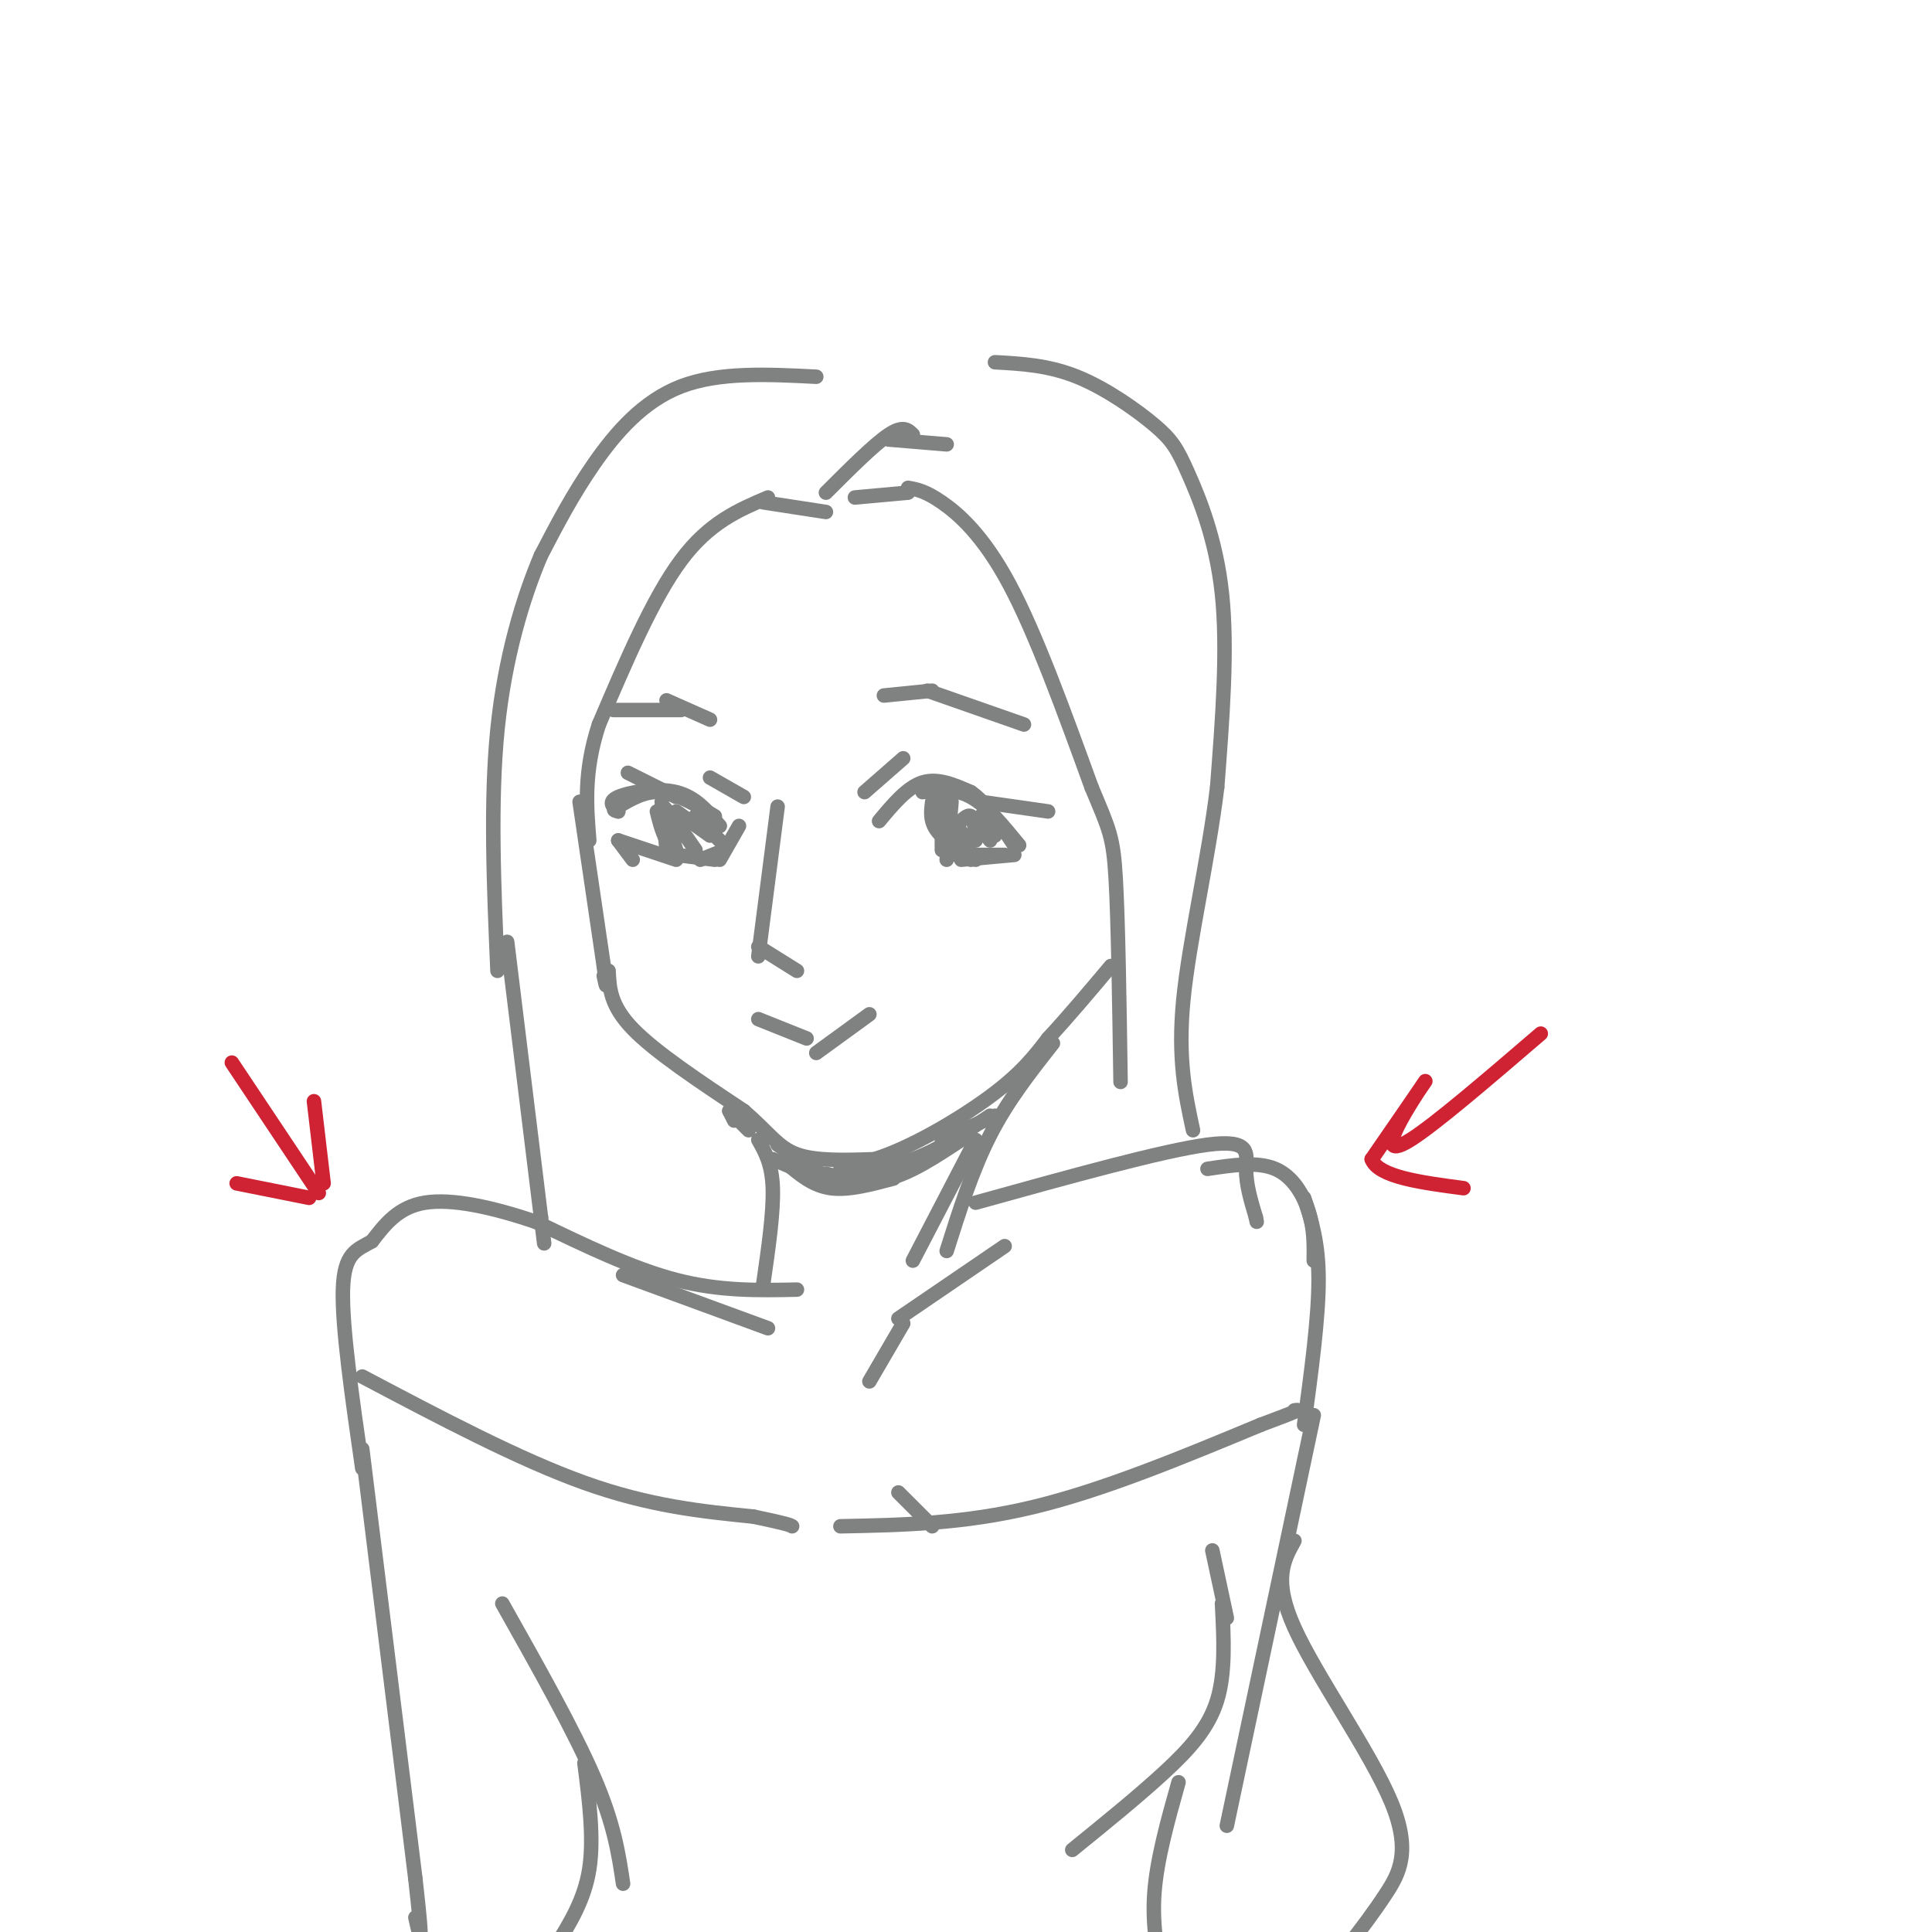 <svg viewBox='0 0 400 400' version='1.1' xmlns='http://www.w3.org/2000/svg' xmlns:xlink='http://www.w3.org/1999/xlink'><g fill='none' stroke='rgb(128,130,130)' stroke-width='3' stroke-linecap='round' stroke-linejoin='round'><path d='M120,166c0.000,0.000 5.000,34.000 5,34'/><path d='M125,200c0.833,6.000 0.417,4.000 0,2'/><path d='M126,201c0.167,3.583 0.333,7.167 5,12c4.667,4.833 13.833,10.917 23,17'/><path d='M154,230c5.311,4.600 7.089,7.600 11,9c3.911,1.400 9.956,1.200 16,1'/><path d='M181,240c7.289,-2.200 17.511,-8.200 24,-13c6.489,-4.800 9.244,-8.400 12,-12'/><path d='M217,215c4.167,-4.500 8.583,-9.750 13,-15'/><path d='M177,103c0.000,0.000 11.000,-1.000 11,-1'/><path d='M188,101c1.778,0.311 3.556,0.622 7,3c3.444,2.378 8.556,6.822 14,17c5.444,10.178 11.222,26.089 17,42'/><path d='M226,163c3.711,8.889 4.489,10.111 5,19c0.511,8.889 0.756,25.444 1,42'/><path d='M171,106c0.000,0.000 -13.000,-2.000 -13,-2'/><path d='M159,103c-6.083,2.583 -12.167,5.167 -18,13c-5.833,7.833 -11.417,20.917 -17,34'/><path d='M124,150c-3.167,9.667 -2.583,16.833 -2,24'/><path d='M182,170c2.917,-3.500 5.833,-7.000 9,-8c3.167,-1.000 6.583,0.500 10,2'/><path d='M201,164c3.167,2.167 6.083,6.583 9,11'/><path d='M211,175c-3.333,-4.083 -6.667,-8.167 -10,-10c-3.333,-1.833 -6.667,-1.417 -10,-1'/><path d='M195,165c-1.000,1.917 -2.000,3.833 -1,6c1.000,2.167 4.000,4.583 7,7'/><path d='M193,166c-0.250,2.000 -0.500,4.000 1,6c1.500,2.000 4.750,4.000 8,6'/><path d='M201,177c0.000,0.000 7.000,0.000 7,0'/><path d='M210,177c0.000,0.000 -11.000,1.000 -11,1'/><path d='M179,164c0.000,0.000 8.000,-7.000 8,-7'/><path d='M148,169c-3.833,-2.333 -7.667,-4.667 -11,-5c-3.333,-0.333 -6.167,1.333 -9,3'/><path d='M128,167c-1.500,0.667 -0.750,0.833 0,1'/><path d='M128,168c-1.133,-1.000 -2.267,-2.000 0,-3c2.267,-1.000 7.933,-2.000 12,-1c4.067,1.000 6.533,4.000 9,7'/><path d='M137,166c0.000,0.000 1.000,10.000 1,10'/><path d='M136,168c0.488,1.988 0.976,3.976 2,6c1.024,2.024 2.583,4.083 2,2c-0.583,-2.083 -3.310,-8.310 -3,-9c0.310,-0.690 3.655,4.155 7,9'/><path d='M153,171c0.000,0.000 -4.000,7.000 -4,7'/><path d='M150,176c0.000,0.000 -5.000,2.000 -5,2'/><path d='M140,177c0.000,0.000 8.000,1.000 8,1'/><path d='M140,168c0.000,0.000 7.000,5.000 7,5'/><path d='M144,169c0.000,0.000 5.000,5.000 5,5'/><path d='M144,169c0.000,0.000 5.000,2.000 5,2'/><path d='M195,168c0.000,0.000 0.000,8.000 0,8'/><path d='M197,166c0.000,0.000 -1.000,12.000 -1,12'/><path d='M197,176c0.000,0.000 1.000,1.000 1,1'/><path d='M197,176c0.167,-2.583 0.333,-5.167 1,-5c0.667,0.167 1.833,3.083 3,6'/><path d='M198,171c1.167,-1.250 2.333,-2.500 3,-2c0.667,0.500 0.833,2.750 1,5'/><path d='M201,169c0.000,0.000 4.000,5.000 4,5'/><path d='M203,169c0.000,0.000 3.000,4.000 3,4'/><path d='M128,174c0.000,0.000 3.000,4.000 3,4'/><path d='M128,174c0.000,0.000 12.000,4.000 12,4'/><path d='M154,165c0.000,0.000 -7.000,-4.000 -7,-4'/><path d='M203,166c0.000,0.000 14.000,2.000 14,2'/><path d='M140,165c0.000,0.000 -10.000,-5.000 -10,-5'/><path d='M183,144c0.000,0.000 10.000,-1.000 10,-1'/><path d='M192,143c0.000,0.000 20.000,7.000 20,7'/><path d='M147,149c0.000,0.000 -9.000,-4.000 -9,-4'/><path d='M141,147c0.000,0.000 -14.000,0.000 -14,0'/><path d='M161,167c0.000,0.000 -4.000,31.000 -4,31'/><path d='M157,196c0.000,0.000 8.000,5.000 8,5'/><path d='M157,211c0.000,0.000 10.000,4.000 10,4'/><path d='M180,210c0.000,0.000 -11.000,8.000 -11,8'/><path d='M218,216c-4.667,5.917 -9.333,11.833 -13,19c-3.667,7.167 -6.333,15.583 -9,24'/><path d='M202,249c19.422,-5.400 38.844,-10.800 48,-12c9.156,-1.200 8.044,1.800 8,5c-0.044,3.200 0.978,6.600 2,10'/><path d='M260,252c0.333,1.667 0.167,0.833 0,0'/><path d='M151,230c0.000,0.000 1.000,2.000 1,2'/><path d='M151,230c0.000,0.000 4.000,4.000 4,4'/><path d='M157,236c1.417,2.500 2.833,5.000 3,10c0.167,5.000 -0.917,12.500 -2,20'/><path d='M165,267c-8.000,0.167 -16.000,0.333 -25,-2c-9.000,-2.333 -19.000,-7.167 -29,-12'/><path d='M111,253c-9.133,-3.111 -17.467,-4.889 -23,-4c-5.533,0.889 -8.267,4.444 -11,8'/><path d='M77,257c-3.222,1.822 -5.778,2.378 -6,10c-0.222,7.622 1.889,22.311 4,37'/><path d='M250,242c5.156,-0.778 10.311,-1.556 14,0c3.689,1.556 5.911,5.444 7,9c1.089,3.556 1.044,6.778 1,10'/><path d='M270,248c1.500,4.583 3.000,9.167 3,17c0.000,7.833 -1.500,18.917 -3,30'/><path d='M75,285c16.250,8.583 32.500,17.167 46,22c13.500,4.833 24.250,5.917 35,7'/><path d='M156,314c7.167,1.500 7.583,1.750 8,2'/><path d='M174,316c12.750,-0.250 25.500,-0.500 40,-4c14.500,-3.500 30.750,-10.250 47,-17'/><path d='M261,295c9.000,-3.333 8.000,-3.167 7,-3'/><path d='M186,309c0.000,0.000 7.000,7.000 7,7'/><path d='M251,321c0.000,0.000 3.000,14.000 3,14'/><path d='M253,332c0.378,7.133 0.756,14.267 -1,20c-1.756,5.733 -5.644,10.067 -11,15c-5.356,4.933 -12.178,10.467 -19,16'/><path d='M244,369c-2.250,8.000 -4.500,16.000 -5,23c-0.500,7.000 0.750,13.000 2,19'/><path d='M104,332c7.417,13.167 14.833,26.333 19,36c4.167,9.667 5.083,15.833 6,22'/><path d='M121,365c1.000,7.833 2.000,15.667 1,22c-1.000,6.333 -4.000,11.167 -7,16'/><path d='M75,300c0.000,0.000 11.000,89.000 11,89'/><path d='M86,389c1.833,16.167 0.917,12.083 0,8'/><path d='M272,293c0.000,0.000 -18.000,85.000 -18,85'/></g>
<g fill='none' stroke='rgb(207,34,51)' stroke-width='3' stroke-linecap='round' stroke-linejoin='round'><path d='M319,214c-10.970,9.417 -21.940,18.833 -27,22c-5.060,3.167 -4.208,0.083 -2,-4c2.208,-4.083 5.774,-9.167 5,-8c-0.774,1.167 -5.887,8.583 -11,16'/><path d='M284,240c1.333,3.667 10.167,4.833 19,6'/><path d='M48,220c0.000,0.000 18.000,27.000 18,27'/><path d='M67,245c0.000,0.000 -2.000,-17.000 -2,-17'/><path d='M64,248c0.000,0.000 -15.000,-3.000 -15,-3'/></g>
<g fill='none' stroke='rgb(128,130,130)' stroke-width='3' stroke-linecap='round' stroke-linejoin='round'><path d='M161,237c0.000,0.000 9.000,6.000 9,6'/><path d='M160,240c0.000,0.000 14.000,6.000 14,6'/><path d='M163,241c2.667,2.250 5.333,4.500 9,5c3.667,0.500 8.333,-0.750 13,-2'/><path d='M171,243c4.167,1.083 8.333,2.167 13,1c4.667,-1.167 9.833,-4.583 15,-8'/><path d='M174,242c4.917,-0.083 9.833,-0.167 15,-2c5.167,-1.833 10.583,-5.417 16,-9'/><path d='M195,236c0.000,0.000 11.000,-5.000 11,-5'/><path d='M202,236c0.000,0.000 -13.000,25.000 -13,25'/><path d='M180,286c0.000,0.000 7.000,-12.000 7,-12'/><path d='M186,273c0.000,0.000 22.000,-15.000 22,-15'/><path d='M159,275c0.000,0.000 -30.000,-11.000 -30,-11'/><path d='M171,102c5.000,-5.000 10.000,-10.000 13,-12c3.000,-2.000 4.000,-1.000 5,0'/><path d='M184,91c0.000,0.000 12.000,1.000 12,1'/><path d='M206,75c5.528,0.303 11.056,0.606 17,3c5.944,2.394 12.305,6.879 16,10c3.695,3.121 4.726,4.879 7,10c2.274,5.121 5.793,13.606 7,25c1.207,11.394 0.104,25.697 -1,40'/><path d='M252,163c-1.800,14.800 -5.800,31.800 -7,44c-1.200,12.200 0.400,19.600 2,27'/><path d='M169,78c-10.067,-0.511 -20.133,-1.022 -28,2c-7.867,3.022 -13.533,9.578 -18,16c-4.467,6.422 -7.733,12.711 -11,19'/><path d='M112,115c-3.711,8.733 -7.489,21.067 -9,36c-1.511,14.933 -0.756,32.467 0,50'/><path d='M105,195c0.000,0.000 7.000,57.000 7,57'/><path d='M112,252c1.167,9.500 0.583,4.750 0,0'/><path d='M268,319c-2.244,4.036 -4.488,8.071 0,18c4.488,9.929 15.708,25.750 20,36c4.292,10.250 1.655,14.929 -1,19c-2.655,4.071 -5.327,7.536 -8,11'/></g>
</svg>